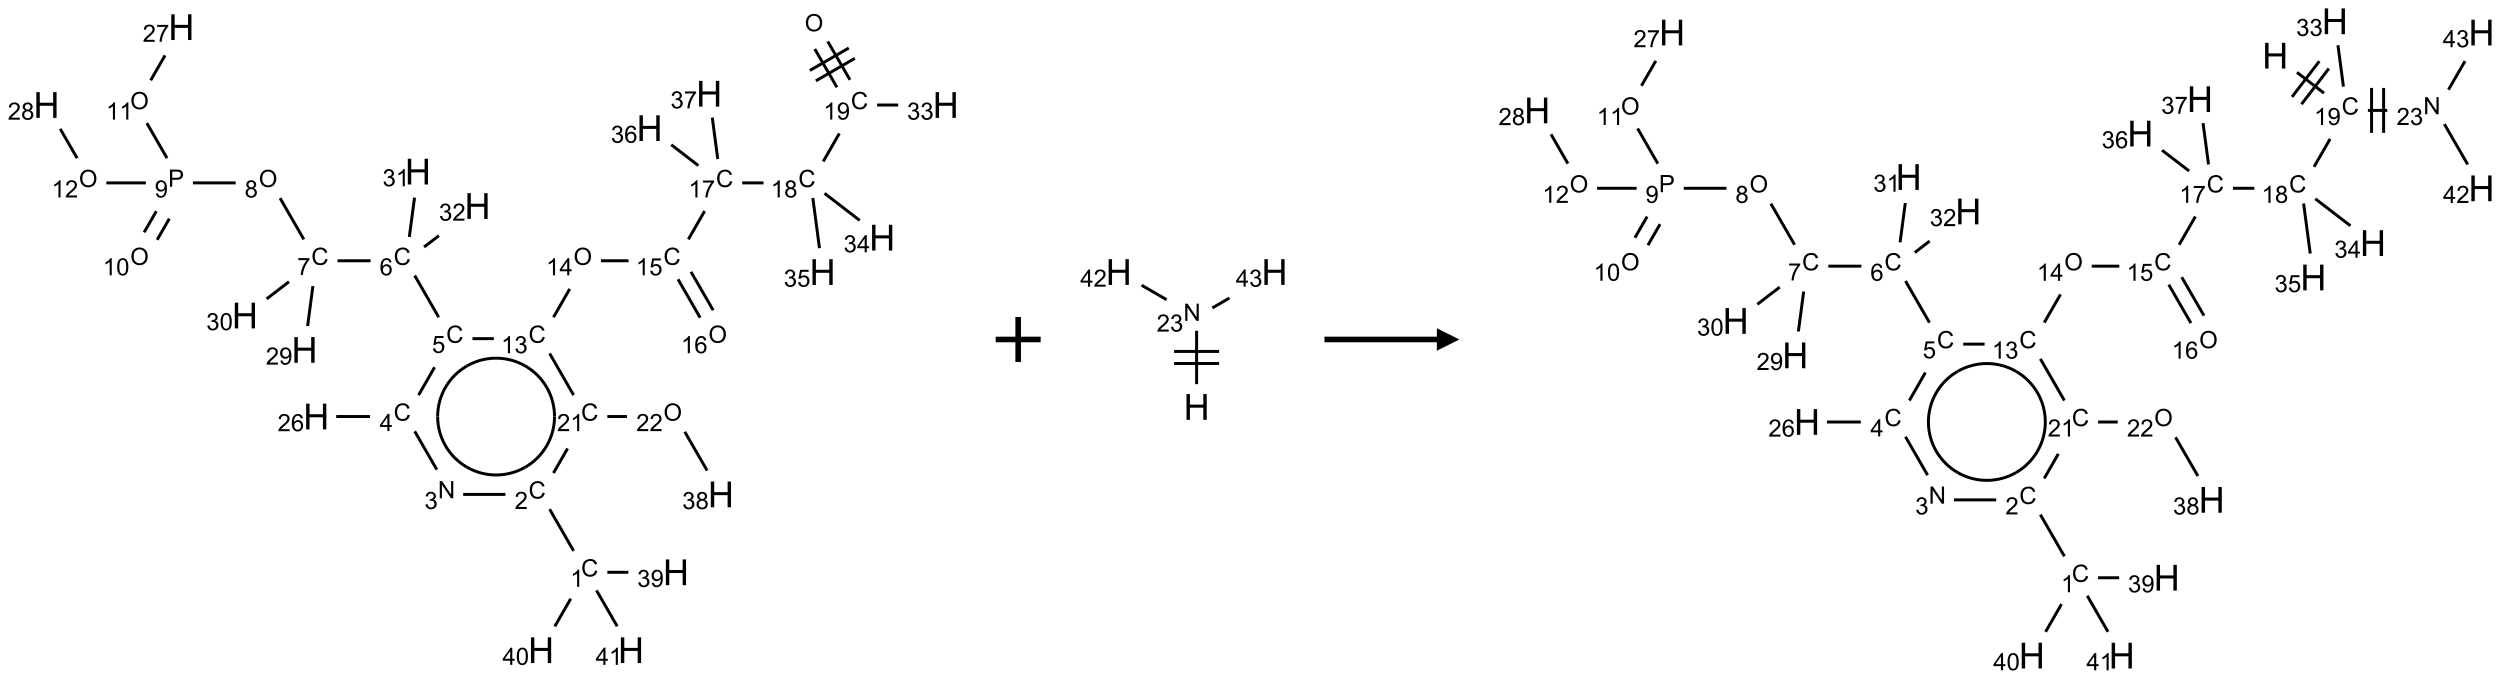 <?xml version="1.0" encoding="UTF-8"?>
<svg xmlns="http://www.w3.org/2000/svg" xmlns:xlink="http://www.w3.org/1999/xlink" width="1112" height="302" viewBox="0 0 1112 302">
<defs>
<g>
<g id="glyph-0-0">
<path d="M 1.332 0 L 1.332 -6.668 L 6.668 -6.668 L 6.668 0 Z M 1.5 -0.168 L 6.5 -0.168 L 6.5 -6.5 L 1.5 -6.5 Z M 1.5 -0.168 "/>
</g>
<g id="glyph-0-1">
<path d="M 0.516 -3.719 C 0.516 -4.984 0.855 -5.977 1.535 -6.695 C 2.215 -7.414 3.094 -7.77 4.172 -7.77 C 4.875 -7.77 5.512 -7.602 6.078 -7.266 C 6.645 -6.93 7.074 -6.461 7.371 -5.855 C 7.668 -5.254 7.816 -4.57 7.816 -3.809 C 7.816 -3.035 7.66 -2.34 7.348 -1.73 C 7.035 -1.117 6.594 -0.656 6.02 -0.34 C 5.449 -0.027 4.828 0.129 4.168 0.129 C 3.449 0.129 2.805 -0.043 2.238 -0.391 C 1.672 -0.738 1.246 -1.211 0.953 -1.812 C 0.66 -2.414 0.516 -3.047 0.516 -3.719 Z M 1.559 -3.703 C 1.559 -2.781 1.805 -2.059 2.301 -1.527 C 2.793 -1 3.414 -0.734 4.16 -0.734 C 4.922 -0.734 5.547 -1 6.039 -1.535 C 6.531 -2.07 6.777 -2.828 6.777 -3.812 C 6.777 -4.434 6.672 -4.977 6.461 -5.441 C 6.25 -5.902 5.945 -6.262 5.539 -6.52 C 5.133 -6.773 4.68 -6.902 4.176 -6.902 C 3.461 -6.902 2.848 -6.656 2.332 -6.164 C 1.816 -5.672 1.559 -4.852 1.559 -3.703 Z M 1.559 -3.703 "/>
</g>
<g id="glyph-0-2">
<path d="M 6.27 -2.676 L 7.281 -2.422 C 7.07 -1.594 6.688 -0.961 6.137 -0.523 C 5.586 -0.086 4.914 0.129 4.121 0.129 C 3.297 0.129 2.629 -0.039 2.113 -0.371 C 1.598 -0.707 1.203 -1.191 0.934 -1.828 C 0.664 -2.465 0.531 -3.145 0.531 -3.875 C 0.531 -4.672 0.684 -5.363 0.988 -5.957 C 1.293 -6.547 1.723 -6.996 2.285 -7.305 C 2.844 -7.613 3.461 -7.766 4.137 -7.766 C 4.898 -7.766 5.543 -7.57 6.062 -7.184 C 6.582 -6.793 6.945 -6.246 7.152 -5.543 L 6.156 -5.309 C 5.98 -5.863 5.723 -6.266 5.387 -6.52 C 5.051 -6.773 4.625 -6.902 4.113 -6.902 C 3.527 -6.902 3.039 -6.762 2.645 -6.48 C 2.25 -6.199 1.973 -5.82 1.812 -5.348 C 1.652 -4.871 1.574 -4.383 1.574 -3.879 C 1.574 -3.23 1.668 -2.664 1.855 -2.18 C 2.047 -1.695 2.34 -1.332 2.738 -1.094 C 3.137 -0.855 3.57 -0.734 4.035 -0.734 C 4.602 -0.734 5.082 -0.898 5.473 -1.223 C 5.867 -1.551 6.133 -2.035 6.27 -2.676 Z M 6.27 -2.676 "/>
</g>
<g id="glyph-0-3">
<path d="M 3.973 0 L 3.035 0 L 3.035 -5.973 C 2.809 -5.758 2.516 -5.543 2.148 -5.328 C 1.781 -5.113 1.453 -4.953 1.16 -4.844 L 1.16 -5.75 C 1.684 -5.996 2.145 -6.297 2.535 -6.645 C 2.93 -6.996 3.207 -7.336 3.371 -7.668 L 3.973 -7.668 Z M 3.973 0 "/>
</g>
<g id="glyph-0-4">
<path d="M 0.582 -1.766 L 1.484 -1.848 C 1.562 -1.426 1.707 -1.117 1.922 -0.926 C 2.137 -0.734 2.414 -0.641 2.75 -0.641 C 3.039 -0.641 3.289 -0.707 3.508 -0.84 C 3.727 -0.973 3.902 -1.148 4.043 -1.367 C 4.18 -1.586 4.297 -1.887 4.391 -2.262 C 4.484 -2.637 4.531 -3.016 4.531 -3.406 C 4.531 -3.449 4.531 -3.512 4.527 -3.594 C 4.34 -3.297 4.082 -3.055 3.758 -2.867 C 3.434 -2.68 3.082 -2.59 2.703 -2.59 C 2.07 -2.59 1.535 -2.816 1.098 -3.277 C 0.66 -3.734 0.441 -4.34 0.441 -5.09 C 0.441 -5.863 0.672 -6.484 1.129 -6.957 C 1.586 -7.43 2.156 -7.668 2.844 -7.668 C 3.34 -7.668 3.793 -7.531 4.207 -7.266 C 4.617 -7 4.93 -6.617 5.145 -6.121 C 5.355 -5.629 5.465 -4.91 5.465 -3.973 C 5.465 -2.996 5.359 -2.223 5.145 -1.645 C 4.934 -1.066 4.617 -0.625 4.199 -0.324 C 3.781 -0.02 3.293 0.129 2.73 0.129 C 2.133 0.129 1.645 -0.035 1.266 -0.367 C 0.887 -0.699 0.66 -1.164 0.582 -1.766 Z M 4.422 -5.137 C 4.422 -5.676 4.277 -6.102 3.992 -6.418 C 3.707 -6.734 3.359 -6.891 2.957 -6.891 C 2.543 -6.891 2.18 -6.719 1.871 -6.379 C 1.562 -6.039 1.406 -5.598 1.406 -5.059 C 1.406 -4.57 1.555 -4.176 1.848 -3.871 C 2.141 -3.566 2.5 -3.418 2.934 -3.418 C 3.367 -3.418 3.723 -3.57 4.004 -3.871 C 4.281 -4.176 4.422 -4.598 4.422 -5.137 Z M 4.422 -5.137 "/>
</g>
<g id="glyph-0-5">
<path d="M 1.887 -4.141 C 1.496 -4.281 1.207 -4.484 1.02 -4.75 C 0.832 -5.016 0.738 -5.328 0.738 -5.699 C 0.738 -6.254 0.938 -6.719 1.34 -7.098 C 1.738 -7.477 2.27 -7.668 2.934 -7.668 C 3.598 -7.668 4.137 -7.473 4.543 -7.086 C 4.949 -6.699 5.152 -6.227 5.152 -5.672 C 5.152 -5.316 5.059 -5.008 4.871 -4.746 C 4.688 -4.484 4.406 -4.281 4.027 -4.141 C 4.496 -3.988 4.852 -3.742 5.098 -3.402 C 5.34 -3.062 5.465 -2.656 5.465 -2.184 C 5.465 -1.531 5.234 -0.98 4.77 -0.535 C 4.309 -0.09 3.703 0.129 2.949 0.129 C 2.195 0.129 1.586 -0.094 1.125 -0.539 C 0.664 -0.984 0.434 -1.543 0.434 -2.207 C 0.434 -2.703 0.559 -3.121 0.809 -3.457 C 1.062 -3.793 1.422 -4.02 1.887 -4.141 Z M 1.699 -5.73 C 1.699 -5.367 1.812 -5.074 2.047 -4.844 C 2.281 -4.613 2.582 -4.5 2.953 -4.5 C 3.312 -4.5 3.609 -4.613 3.84 -4.84 C 4.07 -5.066 4.188 -5.348 4.188 -5.676 C 4.188 -6.02 4.07 -6.309 3.832 -6.543 C 3.594 -6.777 3.297 -6.895 2.941 -6.895 C 2.586 -6.895 2.289 -6.781 2.051 -6.551 C 1.816 -6.324 1.699 -6.047 1.699 -5.73 Z M 1.395 -2.203 C 1.395 -1.938 1.461 -1.676 1.586 -1.426 C 1.711 -1.176 1.902 -0.984 2.152 -0.848 C 2.402 -0.711 2.672 -0.641 2.957 -0.641 C 3.406 -0.641 3.777 -0.785 4.066 -1.074 C 4.359 -1.363 4.504 -1.727 4.504 -2.172 C 4.504 -2.625 4.355 -2.996 4.055 -3.293 C 3.754 -3.586 3.379 -3.734 2.926 -3.734 C 2.484 -3.734 2.121 -3.59 1.832 -3.297 C 1.543 -3.004 1.395 -2.641 1.395 -2.203 Z M 1.395 -2.203 "/>
</g>
<g id="glyph-0-6">
<path d="M 0.504 -6.637 L 0.504 -7.535 L 5.449 -7.535 L 5.449 -6.809 C 4.961 -6.289 4.48 -5.602 4.004 -4.746 C 3.527 -3.887 3.156 -3.004 2.895 -2.098 C 2.707 -1.461 2.59 -0.762 2.535 0 L 1.574 0 C 1.582 -0.602 1.703 -1.328 1.926 -2.176 C 2.152 -3.027 2.477 -3.848 2.898 -4.637 C 3.32 -5.426 3.77 -6.094 4.246 -6.637 Z M 0.504 -6.637 "/>
</g>
<g id="glyph-0-7">
<path d="M 0.441 -2 L 1.426 -2.082 C 1.5 -1.605 1.668 -1.242 1.934 -1.004 C 2.199 -0.762 2.52 -0.641 2.895 -0.641 C 3.348 -0.641 3.73 -0.812 4.043 -1.152 C 4.355 -1.492 4.512 -1.941 4.512 -2.504 C 4.512 -3.039 4.359 -3.461 4.059 -3.77 C 3.758 -4.078 3.367 -4.234 2.879 -4.234 C 2.578 -4.234 2.305 -4.164 2.062 -4.027 C 1.82 -3.891 1.629 -3.715 1.488 -3.496 L 0.609 -3.609 L 1.348 -7.531 L 5.145 -7.531 L 5.145 -6.637 L 2.098 -6.637 L 1.688 -4.582 C 2.145 -4.902 2.625 -5.062 3.129 -5.062 C 3.797 -5.062 4.359 -4.832 4.816 -4.371 C 5.277 -3.91 5.504 -3.312 5.504 -2.59 C 5.504 -1.898 5.305 -1.301 4.902 -0.797 C 4.41 -0.18 3.742 0.129 2.895 0.129 C 2.199 0.129 1.633 -0.062 1.195 -0.453 C 0.758 -0.844 0.504 -1.359 0.441 -2 Z M 0.441 -2 "/>
</g>
<g id="glyph-0-8">
<path d="M 3.449 0 L 3.449 -1.828 L 0.137 -1.828 L 0.137 -2.688 L 3.621 -7.637 L 4.387 -7.637 L 4.387 -2.688 L 5.418 -2.688 L 5.418 -1.828 L 4.387 -1.828 L 4.387 0 Z M 3.449 -2.688 L 3.449 -6.129 L 1.059 -2.688 Z M 3.449 -2.688 "/>
</g>
<g id="glyph-0-9">
<path d="M 0.449 -2.016 L 1.387 -2.141 C 1.492 -1.609 1.676 -1.227 1.934 -0.992 C 2.191 -0.758 2.508 -0.641 2.879 -0.641 C 3.32 -0.641 3.695 -0.793 3.996 -1.098 C 4.301 -1.402 4.453 -1.781 4.453 -2.234 C 4.453 -2.664 4.312 -3.02 4.031 -3.301 C 3.75 -3.578 3.391 -3.719 2.957 -3.719 C 2.781 -3.719 2.562 -3.684 2.297 -3.613 L 2.402 -4.438 C 2.465 -4.43 2.516 -4.426 2.551 -4.426 C 2.949 -4.426 3.312 -4.531 3.629 -4.738 C 3.949 -4.949 4.109 -5.27 4.109 -5.703 C 4.109 -6.047 3.992 -6.332 3.762 -6.559 C 3.527 -6.785 3.227 -6.895 2.859 -6.895 C 2.496 -6.895 2.191 -6.781 1.949 -6.551 C 1.707 -6.324 1.547 -5.98 1.48 -5.52 L 0.543 -5.688 C 0.656 -6.316 0.918 -6.805 1.324 -7.148 C 1.73 -7.492 2.234 -7.668 2.84 -7.668 C 3.254 -7.668 3.641 -7.578 3.988 -7.398 C 4.34 -7.219 4.609 -6.977 4.793 -6.668 C 4.98 -6.359 5.074 -6.031 5.074 -5.684 C 5.074 -5.352 4.984 -5.051 4.809 -4.781 C 4.629 -4.512 4.367 -4.297 4.02 -4.137 C 4.473 -4.031 4.824 -3.816 5.074 -3.488 C 5.324 -3.16 5.449 -2.75 5.449 -2.254 C 5.449 -1.59 5.203 -1.023 4.719 -0.559 C 4.234 -0.098 3.617 0.137 2.875 0.137 C 2.203 0.137 1.648 -0.062 1.207 -0.465 C 0.762 -0.863 0.512 -1.379 0.449 -2.016 Z M 0.449 -2.016 "/>
</g>
<g id="glyph-0-10">
<path d="M 5.309 -5.766 L 4.375 -5.691 C 4.293 -6.059 4.172 -6.328 4.02 -6.496 C 3.766 -6.762 3.453 -6.895 3.082 -6.895 C 2.785 -6.895 2.523 -6.812 2.297 -6.645 C 2 -6.43 1.77 -6.117 1.598 -5.703 C 1.43 -5.289 1.34 -4.703 1.332 -3.938 C 1.559 -4.281 1.836 -4.535 2.16 -4.703 C 2.488 -4.871 2.828 -4.953 3.188 -4.953 C 3.812 -4.953 4.344 -4.723 4.785 -4.262 C 5.223 -3.801 5.441 -3.207 5.441 -2.48 C 5.441 -2 5.34 -1.555 5.133 -1.145 C 4.926 -0.73 4.641 -0.418 4.281 -0.199 C 3.922 0.02 3.512 0.129 3.051 0.129 C 2.27 0.129 1.633 -0.156 1.141 -0.73 C 0.648 -1.305 0.402 -2.254 0.402 -3.574 C 0.402 -5.051 0.672 -6.121 1.219 -6.793 C 1.695 -7.375 2.336 -7.668 3.141 -7.668 C 3.742 -7.668 4.234 -7.5 4.617 -7.16 C 5 -6.824 5.23 -6.359 5.309 -5.766 Z M 1.48 -2.473 C 1.48 -2.152 1.547 -1.844 1.684 -1.547 C 1.82 -1.25 2.016 -1.027 2.262 -0.871 C 2.508 -0.719 2.766 -0.641 3.035 -0.641 C 3.434 -0.641 3.773 -0.801 4.059 -1.121 C 4.344 -1.441 4.484 -1.875 4.484 -2.422 C 4.484 -2.949 4.344 -3.367 4.062 -3.668 C 3.781 -3.973 3.426 -4.125 3 -4.125 C 2.578 -4.125 2.219 -3.973 1.922 -3.668 C 1.625 -3.363 1.48 -2.969 1.48 -2.473 Z M 1.48 -2.473 "/>
</g>
<g id="glyph-0-11">
<path d="M 0.824 0 L 0.824 -7.637 L 3.703 -7.637 C 4.211 -7.637 4.598 -7.609 4.863 -7.562 C 5.238 -7.5 5.555 -7.383 5.809 -7.207 C 6.062 -7.031 6.266 -6.785 6.418 -6.469 C 6.574 -6.152 6.652 -5.805 6.652 -5.426 C 6.652 -4.777 6.445 -4.227 6.031 -3.777 C 5.617 -3.328 4.871 -3.105 3.793 -3.105 L 1.832 -3.105 L 1.832 0 Z M 1.832 -4.004 L 3.809 -4.004 C 4.461 -4.004 4.922 -4.125 5.199 -4.371 C 5.473 -4.613 5.609 -4.953 5.609 -5.395 C 5.609 -5.715 5.527 -5.988 5.367 -6.215 C 5.207 -6.441 4.992 -6.594 4.73 -6.668 C 4.559 -6.711 4.246 -6.734 3.785 -6.734 L 1.832 -6.734 Z M 1.832 -4.004 "/>
</g>
<g id="glyph-0-12">
<path d="M 0.441 -3.766 C 0.441 -4.668 0.535 -5.395 0.723 -5.945 C 0.906 -6.496 1.184 -6.922 1.551 -7.219 C 1.918 -7.516 2.375 -7.668 2.934 -7.668 C 3.344 -7.668 3.703 -7.586 4.012 -7.418 C 4.32 -7.254 4.574 -7.016 4.777 -6.707 C 4.977 -6.395 5.137 -6.016 5.25 -5.57 C 5.363 -5.125 5.422 -4.523 5.422 -3.766 C 5.422 -2.871 5.328 -2.148 5.145 -1.598 C 4.961 -1.047 4.688 -0.621 4.32 -0.32 C 3.953 -0.02 3.492 0.129 2.934 0.129 C 2.195 0.129 1.617 -0.133 1.199 -0.66 C 0.695 -1.297 0.441 -2.332 0.441 -3.766 Z M 1.406 -3.766 C 1.406 -2.512 1.555 -1.68 1.848 -1.262 C 2.141 -0.848 2.5 -0.641 2.934 -0.641 C 3.363 -0.641 3.727 -0.848 4.02 -1.266 C 4.312 -1.684 4.457 -2.516 4.457 -3.766 C 4.457 -5.023 4.312 -5.859 4.02 -6.27 C 3.727 -6.684 3.359 -6.891 2.922 -6.891 C 2.492 -6.891 2.148 -6.707 1.891 -6.344 C 1.566 -5.879 1.406 -5.02 1.406 -3.766 Z M 1.406 -3.766 "/>
</g>
<g id="glyph-0-13">
<path d="M 5.371 -0.902 L 5.371 0 L 0.324 0 C 0.316 -0.227 0.352 -0.441 0.434 -0.652 C 0.562 -0.996 0.766 -1.332 1.051 -1.668 C 1.332 -2 1.742 -2.387 2.277 -2.824 C 3.105 -3.504 3.668 -4.043 3.957 -4.441 C 4.25 -4.84 4.395 -5.215 4.395 -5.566 C 4.395 -5.938 4.262 -6.254 3.996 -6.508 C 3.73 -6.762 3.387 -6.891 2.957 -6.891 C 2.508 -6.891 2.145 -6.754 1.875 -6.484 C 1.605 -6.215 1.469 -5.84 1.465 -5.359 L 0.5 -5.457 C 0.566 -6.176 0.812 -6.727 1.246 -7.102 C 1.676 -7.477 2.254 -7.668 2.98 -7.668 C 3.711 -7.668 4.293 -7.465 4.719 -7.059 C 5.145 -6.652 5.359 -6.148 5.359 -5.547 C 5.359 -5.242 5.297 -4.941 5.172 -4.645 C 5.047 -4.352 4.84 -4.039 4.551 -3.715 C 4.262 -3.387 3.777 -2.938 3.105 -2.371 C 2.543 -1.898 2.18 -1.578 2.02 -1.41 C 1.859 -1.242 1.73 -1.07 1.625 -0.902 Z M 5.371 -0.902 "/>
</g>
<g id="glyph-0-14">
<path d="M 0.812 0 L 0.812 -7.637 L 1.848 -7.637 L 5.859 -1.641 L 5.859 -7.637 L 6.828 -7.637 L 6.828 0 L 5.793 0 L 1.781 -6 L 1.781 0 Z M 0.812 0 "/>
</g>
<g id="glyph-1-0">
<path d="M 2 0 L 2 -10 L 10 -10 L 10 0 Z M 2.25 -0.25 L 9.75 -0.25 L 9.75 -9.75 L 2.25 -9.75 Z M 2.25 -0.25 "/>
</g>
<g id="glyph-1-1">
<path d="M 1.281 0 L 1.281 -11.453 L 2.797 -11.453 L 2.797 -6.75 L 8.75 -6.75 L 8.75 -11.453 L 10.266 -11.453 L 10.266 0 L 8.75 0 L 8.75 -5.398 L 2.797 -5.398 L 2.797 0 Z M 1.281 0 "/>
</g>
</g>
</defs>
<path fill="none" stroke-width="0.033" stroke-linecap="butt" stroke-linejoin="miter" stroke="rgb(0%, 0%, 0%)" stroke-opacity="1" stroke-miterlimit="10" d="M 8.544 0.243 L 8.79 0.669 " transform="matrix(40, 0, 0, 40, 20.662, 12.072)"/>
<path fill="none" stroke-width="0.033" stroke-linecap="butt" stroke-linejoin="miter" stroke="rgb(0%, 0%, 0%)" stroke-opacity="1" stroke-miterlimit="10" d="M 8.688 0.159 L 8.935 0.586 " transform="matrix(40, 0, 0, 40, 20.662, 12.072)"/>
<path fill="none" stroke-width="0.033" stroke-linecap="butt" stroke-linejoin="miter" stroke="rgb(0%, 0%, 0%)" stroke-opacity="1" stroke-miterlimit="10" d="M 8.556 0.597 L 8.989 0.347 " transform="matrix(40, 0, 0, 40, 20.662, 12.072)"/>
<path fill="none" stroke-width="0.033" stroke-linecap="butt" stroke-linejoin="miter" stroke="rgb(0%, 0%, 0%)" stroke-opacity="1" stroke-miterlimit="10" d="M 8.489 0.482 L 8.922 0.232 " transform="matrix(40, 0, 0, 40, 20.662, 12.072)"/>
<path fill="none" stroke-width="0.033" stroke-linecap="butt" stroke-linejoin="miter" stroke="rgb(0%, 0%, 0%)" stroke-opacity="1" stroke-miterlimit="10" d="M 8.817 1.182 L 8.638 1.494 " transform="matrix(40, 0, 0, 40, 20.662, 12.072)"/>
<path fill="none" stroke-width="0.033" stroke-linecap="butt" stroke-linejoin="miter" stroke="rgb(0%, 0%, 0%)" stroke-opacity="1" stroke-miterlimit="10" d="M 7.974 1.732 L 7.737 1.732 " transform="matrix(40, 0, 0, 40, 20.662, 12.072)"/>
<path fill="none" stroke-width="0.033" stroke-linecap="butt" stroke-linejoin="miter" stroke="rgb(0%, 0%, 0%)" stroke-opacity="1" stroke-miterlimit="10" d="M 7.319 2.045 L 7.138 2.36 " transform="matrix(40, 0, 0, 40, 20.662, 12.072)"/>
<path fill="none" stroke-width="0.033" stroke-linecap="butt" stroke-linejoin="miter" stroke="rgb(0%, 0%, 0%)" stroke-opacity="1" stroke-miterlimit="10" d="M 6.473 2.598 L 6.166 2.598 " transform="matrix(40, 0, 0, 40, 20.662, 12.072)"/>
<path fill="none" stroke-width="0.033" stroke-linecap="butt" stroke-linejoin="miter" stroke="rgb(0%, 0%, 0%)" stroke-opacity="1" stroke-miterlimit="10" d="M 5.819 2.911 L 5.638 3.226 " transform="matrix(40, 0, 0, 40, 20.662, 12.072)"/>
<path fill="none" stroke-width="0.033" stroke-linecap="butt" stroke-linejoin="miter" stroke="rgb(0%, 0%, 0%)" stroke-opacity="1" stroke-miterlimit="10" d="M 4.975 3.464 L 4.737 3.464 " transform="matrix(40, 0, 0, 40, 20.662, 12.072)"/>
<path fill="none" stroke-width="0.033" stroke-linecap="butt" stroke-linejoin="miter" stroke="rgb(0%, 0%, 0%)" stroke-opacity="1" stroke-miterlimit="10" d="M 4.362 3.226 L 4.095 2.762 " transform="matrix(40, 0, 0, 40, 20.662, 12.072)"/>
<path fill="none" stroke-width="0.033" stroke-linecap="butt" stroke-linejoin="miter" stroke="rgb(0%, 0%, 0%)" stroke-opacity="1" stroke-miterlimit="10" d="M 3.604 2.598 L 3.237 2.598 " transform="matrix(40, 0, 0, 40, 20.662, 12.072)"/>
<path fill="none" stroke-width="0.033" stroke-linecap="butt" stroke-linejoin="miter" stroke="rgb(0%, 0%, 0%)" stroke-opacity="1" stroke-miterlimit="10" d="M 2.862 2.36 L 2.598 1.902 " transform="matrix(40, 0, 0, 40, 20.662, 12.072)"/>
<path fill="none" stroke-width="0.033" stroke-linecap="butt" stroke-linejoin="miter" stroke="rgb(0%, 0%, 0%)" stroke-opacity="1" stroke-miterlimit="10" d="M 2.104 1.732 L 1.629 1.732 " transform="matrix(40, 0, 0, 40, 20.662, 12.072)"/>
<path fill="none" stroke-width="0.033" stroke-linecap="butt" stroke-linejoin="miter" stroke="rgb(0%, 0%, 0%)" stroke-opacity="1" stroke-miterlimit="10" d="M 1.222 2.047 L 1.086 2.282 " transform="matrix(40, 0, 0, 40, 20.662, 12.072)"/>
<path fill="none" stroke-width="0.033" stroke-linecap="butt" stroke-linejoin="miter" stroke="rgb(0%, 0%, 0%)" stroke-opacity="1" stroke-miterlimit="10" d="M 1.366 2.13 L 1.231 2.365 " transform="matrix(40, 0, 0, 40, 20.662, 12.072)"/>
<path fill="none" stroke-width="0.033" stroke-linecap="butt" stroke-linejoin="miter" stroke="rgb(0%, 0%, 0%)" stroke-opacity="1" stroke-miterlimit="10" d="M 1.341 1.457 L 1.116 1.067 " transform="matrix(40, 0, 0, 40, 20.662, 12.072)"/>
<path fill="none" stroke-width="0.033" stroke-linecap="butt" stroke-linejoin="miter" stroke="rgb(0%, 0%, 0%)" stroke-opacity="1" stroke-miterlimit="10" d="M 1.159 0.591 L 1.319 0.314 " transform="matrix(40, 0, 0, 40, 20.662, 12.072)"/>
<path fill="none" stroke-width="0.033" stroke-linecap="butt" stroke-linejoin="miter" stroke="rgb(0%, 0%, 0%)" stroke-opacity="1" stroke-miterlimit="10" d="M 1.105 1.732 L 0.666 1.732 " transform="matrix(40, 0, 0, 40, 20.662, 12.072)"/>
<path fill="none" stroke-width="0.033" stroke-linecap="butt" stroke-linejoin="miter" stroke="rgb(0%, 0%, 0%)" stroke-opacity="1" stroke-miterlimit="10" d="M 0.341 1.457 L 0.153 1.131 " transform="matrix(40, 0, 0, 40, 20.662, 12.072)"/>
<path fill="none" stroke-width="0.033" stroke-linecap="butt" stroke-linejoin="miter" stroke="rgb(0%, 0%, 0%)" stroke-opacity="1" stroke-miterlimit="10" d="M 2.963 2.879 L 2.904 3.324 " transform="matrix(40, 0, 0, 40, 20.662, 12.072)"/>
<path fill="none" stroke-width="0.033" stroke-linecap="butt" stroke-linejoin="miter" stroke="rgb(0%, 0%, 0%)" stroke-opacity="1" stroke-miterlimit="10" d="M 2.697 2.831 L 2.448 3.022 " transform="matrix(40, 0, 0, 40, 20.662, 12.072)"/>
<path fill="none" stroke-width="0.033" stroke-linecap="butt" stroke-linejoin="miter" stroke="rgb(0%, 0%, 0%)" stroke-opacity="1" stroke-miterlimit="10" d="M 4.035 2.333 L 4.093 1.896 " transform="matrix(40, 0, 0, 40, 20.662, 12.072)"/>
<path fill="none" stroke-width="0.033" stroke-linecap="butt" stroke-linejoin="miter" stroke="rgb(0%, 0%, 0%)" stroke-opacity="1" stroke-miterlimit="10" d="M 4.199 2.445 L 4.364 2.319 " transform="matrix(40, 0, 0, 40, 20.662, 12.072)"/>
<path fill="none" stroke-width="0.033" stroke-linecap="butt" stroke-linejoin="miter" stroke="rgb(0%, 0%, 0%)" stroke-opacity="1" stroke-miterlimit="10" d="M 4.316 3.782 L 4.138 4.092 " transform="matrix(40, 0, 0, 40, 20.662, 12.072)"/>
<path fill="none" stroke-width="0.033" stroke-linecap="butt" stroke-linejoin="miter" stroke="rgb(0%, 0%, 0%)" stroke-opacity="1" stroke-miterlimit="10" d="M 3.598 4.33 L 3.222 4.33 " transform="matrix(40, 0, 0, 40, 20.662, 12.072)"/>
<path fill="none" stroke-width="0.033" stroke-linecap="butt" stroke-linejoin="miter" stroke="rgb(0%, 0%, 0%)" stroke-opacity="1" stroke-miterlimit="10" d="M 4.095 4.494 L 4.341 4.921 " transform="matrix(40, 0, 0, 40, 20.662, 12.072)"/>
<path fill="none" stroke-width="0.033" stroke-linecap="butt" stroke-linejoin="miter" stroke="rgb(0%, 0%, 0%)" stroke-opacity="1" stroke-miterlimit="10" d="M 4.634 5.196 L 5.104 5.196 " transform="matrix(40, 0, 0, 40, 20.662, 12.072)"/>
<path fill="none" stroke-width="0.033" stroke-linecap="butt" stroke-linejoin="miter" stroke="rgb(0%, 0%, 0%)" stroke-opacity="1" stroke-miterlimit="10" d="M 5.595 5.36 L 5.862 5.824 " transform="matrix(40, 0, 0, 40, 20.662, 12.072)"/>
<path fill="none" stroke-width="0.033" stroke-linecap="butt" stroke-linejoin="miter" stroke="rgb(0%, 0%, 0%)" stroke-opacity="1" stroke-miterlimit="10" d="M 6.237 6.062 L 6.471 6.062 " transform="matrix(40, 0, 0, 40, 20.662, 12.072)"/>
<path fill="none" stroke-width="0.033" stroke-linecap="butt" stroke-linejoin="miter" stroke="rgb(0%, 0%, 0%)" stroke-opacity="1" stroke-miterlimit="10" d="M 5.83 6.356 L 5.653 6.663 " transform="matrix(40, 0, 0, 40, 20.662, 12.072)"/>
<path fill="none" stroke-width="0.033" stroke-linecap="butt" stroke-linejoin="miter" stroke="rgb(0%, 0%, 0%)" stroke-opacity="1" stroke-miterlimit="10" d="M 6.116 6.263 L 6.347 6.663 " transform="matrix(40, 0, 0, 40, 20.662, 12.072)"/>
<path fill="none" stroke-width="0.033" stroke-linecap="butt" stroke-linejoin="miter" stroke="rgb(0%, 0%, 0%)" stroke-opacity="1" stroke-miterlimit="10" d="M 5.638 4.958 L 5.795 4.685 " transform="matrix(40, 0, 0, 40, 20.662, 12.072)"/>
<path fill="none" stroke-width="0.033" stroke-linecap="butt" stroke-linejoin="miter" stroke="rgb(0%, 0%, 0%)" stroke-opacity="1" stroke-miterlimit="10" d="M 5.862 4.092 L 5.595 3.628 " transform="matrix(40, 0, 0, 40, 20.662, 12.072)"/>
<path fill="none" stroke-width="0.033" stroke-linecap="butt" stroke-linejoin="miter" stroke="rgb(0%, 0%, 0%)" stroke-opacity="1" stroke-miterlimit="10" d="M 6.237 4.33 L 6.455 4.33 " transform="matrix(40, 0, 0, 40, 20.662, 12.072)"/>
<path fill="none" stroke-width="0.033" stroke-linecap="butt" stroke-linejoin="miter" stroke="rgb(0%, 0%, 0%)" stroke-opacity="1" stroke-miterlimit="10" d="M 7.098 4.5 L 7.347 4.931 " transform="matrix(40, 0, 0, 40, 20.662, 12.072)"/>
<path fill="none" stroke-width="0.033" stroke-linecap="butt" stroke-linejoin="miter" stroke="rgb(0%, 0%, 0%)" stroke-opacity="1" stroke-miterlimit="10" d="M 7.023 2.804 L 7.269 3.231 " transform="matrix(40, 0, 0, 40, 20.662, 12.072)"/>
<path fill="none" stroke-width="0.033" stroke-linecap="butt" stroke-linejoin="miter" stroke="rgb(0%, 0%, 0%)" stroke-opacity="1" stroke-miterlimit="10" d="M 7.167 2.721 L 7.414 3.148 " transform="matrix(40, 0, 0, 40, 20.662, 12.072)"/>
<path fill="none" stroke-width="0.033" stroke-linecap="butt" stroke-linejoin="miter" stroke="rgb(0%, 0%, 0%)" stroke-opacity="1" stroke-miterlimit="10" d="M 7.249 1.539 L 6.948 1.308 " transform="matrix(40, 0, 0, 40, 20.662, 12.072)"/>
<path fill="none" stroke-width="0.033" stroke-linecap="butt" stroke-linejoin="miter" stroke="rgb(0%, 0%, 0%)" stroke-opacity="1" stroke-miterlimit="10" d="M 7.465 1.467 L 7.404 1.006 " transform="matrix(40, 0, 0, 40, 20.662, 12.072)"/>
<path fill="none" stroke-width="0.033" stroke-linecap="butt" stroke-linejoin="miter" stroke="rgb(0%, 0%, 0%)" stroke-opacity="1" stroke-miterlimit="10" d="M 8.652 1.848 L 9.043 2.149 " transform="matrix(40, 0, 0, 40, 20.662, 12.072)"/>
<path fill="none" stroke-width="0.033" stroke-linecap="butt" stroke-linejoin="miter" stroke="rgb(0%, 0%, 0%)" stroke-opacity="1" stroke-miterlimit="10" d="M 8.522 1.9 L 8.596 2.458 " transform="matrix(40, 0, 0, 40, 20.662, 12.072)"/>
<path fill="none" stroke-width="0.033" stroke-linecap="butt" stroke-linejoin="miter" stroke="rgb(0%, 0%, 0%)" stroke-opacity="1" stroke-miterlimit="10" d="M 9.237 0.866 L 9.471 0.866 " transform="matrix(40, 0, 0, 40, 20.662, 12.072)"/>
<path fill="none" stroke-width="0.033" stroke-linecap="butt" stroke-linejoin="miter" stroke="rgb(0%, 0%, 0%)" stroke-opacity="1" stroke-miterlimit="10" d="M 4.675 3.768 C 4.876 3.652 5.124 3.652 5.325 3.768 " transform="matrix(40, 0, 0, 40, 20.662, 12.072)"/>
<path fill="none" stroke-width="0.033" stroke-linecap="butt" stroke-linejoin="miter" stroke="rgb(0%, 0%, 0%)" stroke-opacity="1" stroke-miterlimit="10" d="M 4.35 4.33 C 4.35 4.098 4.474 3.884 4.675 3.768 " transform="matrix(40, 0, 0, 40, 20.662, 12.072)"/>
<path fill="none" stroke-width="0.033" stroke-linecap="butt" stroke-linejoin="miter" stroke="rgb(0%, 0%, 0%)" stroke-opacity="1" stroke-miterlimit="10" d="M 4.675 4.893 C 4.474 4.777 4.35 4.562 4.35 4.33 " transform="matrix(40, 0, 0, 40, 20.662, 12.072)"/>
<path fill="none" stroke-width="0.033" stroke-linecap="butt" stroke-linejoin="miter" stroke="rgb(0%, 0%, 0%)" stroke-opacity="1" stroke-miterlimit="10" d="M 5.325 4.893 C 5.124 5.009 4.876 5.009 4.675 4.893 " transform="matrix(40, 0, 0, 40, 20.662, 12.072)"/>
<path fill="none" stroke-width="0.033" stroke-linecap="butt" stroke-linejoin="miter" stroke="rgb(0%, 0%, 0%)" stroke-opacity="1" stroke-miterlimit="10" d="M 5.65 4.33 C 5.65 4.562 5.526 4.777 5.325 4.893 " transform="matrix(40, 0, 0, 40, 20.662, 12.072)"/>
<path fill="none" stroke-width="0.033" stroke-linecap="butt" stroke-linejoin="miter" stroke="rgb(0%, 0%, 0%)" stroke-opacity="1" stroke-miterlimit="10" d="M 5.325 3.768 C 5.526 3.884 5.65 4.098 5.65 4.33 " transform="matrix(40, 0, 0, 40, 20.662, 12.072)"/>
<g fill="rgb(0%, 0%, 0%)" fill-opacity="1">
<use xlink:href="#glyph-0-1" x="357.906" y="13.922"/>
</g>
<g fill="rgb(0%, 0%, 0%)" fill-opacity="1">
<use xlink:href="#glyph-0-2" x="378.445" y="48.559"/>
</g>
<g fill="rgb(0%, 0%, 0%)" fill-opacity="1">
<use xlink:href="#glyph-0-3" x="366.242" y="53.195"/>
<use xlink:href="#glyph-0-4" x="372.174" y="53.195"/>
</g>
<g fill="rgb(0%, 0%, 0%)" fill-opacity="1">
<use xlink:href="#glyph-0-2" x="355.07" y="83.199"/>
</g>
<g fill="rgb(0%, 0%, 0%)" fill-opacity="1">
<use xlink:href="#glyph-0-3" x="342.867" y="87.836"/>
<use xlink:href="#glyph-0-5" x="348.799" y="87.836"/>
</g>
<g fill="rgb(0%, 0%, 0%)" fill-opacity="1">
<use xlink:href="#glyph-0-2" x="318.445" y="83.199"/>
</g>
<g fill="rgb(0%, 0%, 0%)" fill-opacity="1">
<use xlink:href="#glyph-0-3" x="306.258" y="87.836"/>
<use xlink:href="#glyph-0-6" x="312.19" y="87.836"/>
</g>
<g fill="rgb(0%, 0%, 0%)" fill-opacity="1">
<use xlink:href="#glyph-0-2" x="295.07" y="117.84"/>
</g>
<g fill="rgb(0%, 0%, 0%)" fill-opacity="1">
<use xlink:href="#glyph-0-3" x="282.828" y="122.477"/>
<use xlink:href="#glyph-0-7" x="288.76" y="122.477"/>
</g>
<g fill="rgb(0%, 0%, 0%)" fill-opacity="1">
<use xlink:href="#glyph-0-1" x="255.086" y="117.844"/>
</g>
<g fill="rgb(0%, 0%, 0%)" fill-opacity="1">
<use xlink:href="#glyph-0-3" x="242.914" y="122.477"/>
<use xlink:href="#glyph-0-8" x="248.846" y="122.477"/>
</g>
<g fill="rgb(0%, 0%, 0%)" fill-opacity="1">
<use xlink:href="#glyph-0-2" x="235.07" y="152.48"/>
</g>
<g fill="rgb(0%, 0%, 0%)" fill-opacity="1">
<use xlink:href="#glyph-0-3" x="222.883" y="157.117"/>
<use xlink:href="#glyph-0-9" x="228.815" y="157.117"/>
</g>
<g fill="rgb(0%, 0%, 0%)" fill-opacity="1">
<use xlink:href="#glyph-0-2" x="198.445" y="152.48"/>
</g>
<g fill="rgb(0%, 0%, 0%)" fill-opacity="1">
<use xlink:href="#glyph-0-7" x="192.133" y="156.984"/>
</g>
<g fill="rgb(0%, 0%, 0%)" fill-opacity="1">
<use xlink:href="#glyph-0-2" x="175.07" y="117.84"/>
</g>
<g fill="rgb(0%, 0%, 0%)" fill-opacity="1">
<use xlink:href="#glyph-0-10" x="168.824" y="122.477"/>
</g>
<g fill="rgb(0%, 0%, 0%)" fill-opacity="1">
<use xlink:href="#glyph-0-2" x="138.445" y="117.84"/>
</g>
<g fill="rgb(0%, 0%, 0%)" fill-opacity="1">
<use xlink:href="#glyph-0-6" x="132.191" y="122.348"/>
</g>
<g fill="rgb(0%, 0%, 0%)" fill-opacity="1">
<use xlink:href="#glyph-0-1" x="115.086" y="83.203"/>
</g>
<g fill="rgb(0%, 0%, 0%)" fill-opacity="1">
<use xlink:href="#glyph-0-5" x="108.801" y="87.836"/>
</g>
<g fill="rgb(0%, 0%, 0%)" fill-opacity="1">
<use xlink:href="#glyph-0-11" x="74.777" y="83.066"/>
</g>
<g fill="rgb(0%, 0%, 0%)" fill-opacity="1">
<use xlink:href="#glyph-0-4" x="68.801" y="87.836"/>
</g>
<g fill="rgb(0%, 0%, 0%)" fill-opacity="1">
<use xlink:href="#glyph-0-1" x="57.906" y="117.844"/>
</g>
<g fill="rgb(0%, 0%, 0%)" fill-opacity="1">
<use xlink:href="#glyph-0-3" x="45.734" y="122.477"/>
<use xlink:href="#glyph-0-12" x="51.667" y="122.477"/>
</g>
<g fill="rgb(0%, 0%, 0%)" fill-opacity="1">
<use xlink:href="#glyph-0-1" x="57.906" y="48.562"/>
</g>
<g fill="rgb(0%, 0%, 0%)" fill-opacity="1">
<use xlink:href="#glyph-0-3" x="47.18" y="53.195"/>
<use xlink:href="#glyph-0-3" x="53.112" y="53.195"/>
</g>
<g fill="rgb(0%, 0%, 0%)" fill-opacity="1">
<use xlink:href="#glyph-1-1" x="74.891" y="17.801"/>
</g>
<g fill="rgb(0%, 0%, 0%)" fill-opacity="1">
<use xlink:href="#glyph-0-13" x="63.457" y="18.594"/>
<use xlink:href="#glyph-0-6" x="69.389" y="18.594"/>
</g>
<g fill="rgb(0%, 0%, 0%)" fill-opacity="1">
<use xlink:href="#glyph-0-1" x="35.086" y="83.203"/>
</g>
<g fill="rgb(0%, 0%, 0%)" fill-opacity="1">
<use xlink:href="#glyph-0-3" x="22.961" y="87.836"/>
<use xlink:href="#glyph-0-13" x="28.893" y="87.836"/>
</g>
<g fill="rgb(0%, 0%, 0%)" fill-opacity="1">
<use xlink:href="#glyph-1-1" x="14.891" y="52.441"/>
</g>
<g fill="rgb(0%, 0%, 0%)" fill-opacity="1">
<use xlink:href="#glyph-0-13" x="3.441" y="53.234"/>
<use xlink:href="#glyph-0-5" x="9.374" y="53.234"/>
</g>
<g fill="rgb(0%, 0%, 0%)" fill-opacity="1">
<use xlink:href="#glyph-1-1" x="129.668" y="161.379"/>
</g>
<g fill="rgb(0%, 0%, 0%)" fill-opacity="1">
<use xlink:href="#glyph-0-13" x="118.223" y="162.172"/>
<use xlink:href="#glyph-0-4" x="124.155" y="162.172"/>
</g>
<g fill="rgb(0%, 0%, 0%)" fill-opacity="1">
<use xlink:href="#glyph-1-1" x="103.156" y="146.074"/>
</g>
<g fill="rgb(0%, 0%, 0%)" fill-opacity="1">
<use xlink:href="#glyph-0-9" x="91.746" y="146.867"/>
<use xlink:href="#glyph-0-12" x="97.678" y="146.867"/>
</g>
<g fill="rgb(0%, 0%, 0%)" fill-opacity="1">
<use xlink:href="#glyph-1-1" x="180.109" y="82.066"/>
</g>
<g fill="rgb(0%, 0%, 0%)" fill-opacity="1">
<use xlink:href="#glyph-0-9" x="170.152" y="82.855"/>
<use xlink:href="#glyph-0-3" x="176.085" y="82.855"/>
</g>
<g fill="rgb(0%, 0%, 0%)" fill-opacity="1">
<use xlink:href="#glyph-1-1" x="206.625" y="97.371"/>
</g>
<g fill="rgb(0%, 0%, 0%)" fill-opacity="1">
<use xlink:href="#glyph-0-9" x="195.27" y="98.164"/>
<use xlink:href="#glyph-0-13" x="201.202" y="98.164"/>
</g>
<g fill="rgb(0%, 0%, 0%)" fill-opacity="1">
<use xlink:href="#glyph-0-2" x="175.07" y="187.121"/>
</g>
<g fill="rgb(0%, 0%, 0%)" fill-opacity="1">
<use xlink:href="#glyph-0-8" x="168.848" y="191.727"/>
</g>
<g fill="rgb(0%, 0%, 0%)" fill-opacity="1">
<use xlink:href="#glyph-1-1" x="134.891" y="191.004"/>
</g>
<g fill="rgb(0%, 0%, 0%)" fill-opacity="1">
<use xlink:href="#glyph-0-13" x="123.461" y="191.797"/>
<use xlink:href="#glyph-0-10" x="129.393" y="191.797"/>
</g>
<g fill="rgb(0%, 0%, 0%)" fill-opacity="1">
<use xlink:href="#glyph-0-14" x="194.789" y="221.629"/>
</g>
<g fill="rgb(0%, 0%, 0%)" fill-opacity="1">
<use xlink:href="#glyph-0-9" x="188.816" y="226.398"/>
</g>
<g fill="rgb(0%, 0%, 0%)" fill-opacity="1">
<use xlink:href="#glyph-0-2" x="235.07" y="221.762"/>
</g>
<g fill="rgb(0%, 0%, 0%)" fill-opacity="1">
<use xlink:href="#glyph-0-13" x="228.898" y="226.398"/>
</g>
<g fill="rgb(0%, 0%, 0%)" fill-opacity="1">
<use xlink:href="#glyph-0-2" x="258.445" y="256.402"/>
</g>
<g fill="rgb(0%, 0%, 0%)" fill-opacity="1">
<use xlink:href="#glyph-0-3" x="253.664" y="261.039"/>
</g>
<g fill="rgb(0%, 0%, 0%)" fill-opacity="1">
<use xlink:href="#glyph-1-1" x="294.891" y="260.285"/>
</g>
<g fill="rgb(0%, 0%, 0%)" fill-opacity="1">
<use xlink:href="#glyph-0-9" x="283.441" y="261.078"/>
<use xlink:href="#glyph-0-4" x="289.374" y="261.078"/>
</g>
<g fill="rgb(0%, 0%, 0%)" fill-opacity="1">
<use xlink:href="#glyph-1-1" x="234.891" y="294.93"/>
</g>
<g fill="rgb(0%, 0%, 0%)" fill-opacity="1">
<use xlink:href="#glyph-0-8" x="223.48" y="295.719"/>
<use xlink:href="#glyph-0-12" x="229.413" y="295.719"/>
</g>
<g fill="rgb(0%, 0%, 0%)" fill-opacity="1">
<use xlink:href="#glyph-1-1" x="274.891" y="294.93"/>
</g>
<g fill="rgb(0%, 0%, 0%)" fill-opacity="1">
<use xlink:href="#glyph-0-8" x="264.93" y="295.719"/>
<use xlink:href="#glyph-0-3" x="270.862" y="295.719"/>
</g>
<g fill="rgb(0%, 0%, 0%)" fill-opacity="1">
<use xlink:href="#glyph-0-2" x="258.445" y="187.121"/>
</g>
<g fill="rgb(0%, 0%, 0%)" fill-opacity="1">
<use xlink:href="#glyph-0-13" x="247.734" y="191.758"/>
<use xlink:href="#glyph-0-3" x="253.667" y="191.758"/>
</g>
<g fill="rgb(0%, 0%, 0%)" fill-opacity="1">
<use xlink:href="#glyph-0-1" x="295.086" y="187.125"/>
</g>
<g fill="rgb(0%, 0%, 0%)" fill-opacity="1">
<use xlink:href="#glyph-0-13" x="282.965" y="191.758"/>
<use xlink:href="#glyph-0-13" x="288.897" y="191.758"/>
</g>
<g fill="rgb(0%, 0%, 0%)" fill-opacity="1">
<use xlink:href="#glyph-1-1" x="314.891" y="225.645"/>
</g>
<g fill="rgb(0%, 0%, 0%)" fill-opacity="1">
<use xlink:href="#glyph-0-9" x="303.441" y="226.438"/>
<use xlink:href="#glyph-0-5" x="309.374" y="226.438"/>
</g>
<g fill="rgb(0%, 0%, 0%)" fill-opacity="1">
<use xlink:href="#glyph-0-1" x="315.086" y="152.484"/>
</g>
<g fill="rgb(0%, 0%, 0%)" fill-opacity="1">
<use xlink:href="#glyph-0-3" x="302.891" y="157.117"/>
<use xlink:href="#glyph-0-10" x="308.823" y="157.117"/>
</g>
<g fill="rgb(0%, 0%, 0%)" fill-opacity="1">
<use xlink:href="#glyph-1-1" x="283.156" y="62.73"/>
</g>
<g fill="rgb(0%, 0%, 0%)" fill-opacity="1">
<use xlink:href="#glyph-0-9" x="271.727" y="63.523"/>
<use xlink:href="#glyph-0-10" x="277.659" y="63.523"/>
</g>
<g fill="rgb(0%, 0%, 0%)" fill-opacity="1">
<use xlink:href="#glyph-1-1" x="309.668" y="47.426"/>
</g>
<g fill="rgb(0%, 0%, 0%)" fill-opacity="1">
<use xlink:href="#glyph-0-9" x="298.234" y="48.215"/>
<use xlink:href="#glyph-0-6" x="304.167" y="48.215"/>
</g>
<g fill="rgb(0%, 0%, 0%)" fill-opacity="1">
<use xlink:href="#glyph-1-1" x="386.625" y="111.434"/>
</g>
<g fill="rgb(0%, 0%, 0%)" fill-opacity="1">
<use xlink:href="#glyph-0-9" x="375.223" y="112.223"/>
<use xlink:href="#glyph-0-8" x="381.155" y="112.223"/>
</g>
<g fill="rgb(0%, 0%, 0%)" fill-opacity="1">
<use xlink:href="#glyph-1-1" x="360.109" y="126.738"/>
</g>
<g fill="rgb(0%, 0%, 0%)" fill-opacity="1">
<use xlink:href="#glyph-0-9" x="348.621" y="127.531"/>
<use xlink:href="#glyph-0-7" x="354.553" y="127.531"/>
</g>
<g fill="rgb(0%, 0%, 0%)" fill-opacity="1">
<use xlink:href="#glyph-1-1" x="414.891" y="52.441"/>
</g>
<g fill="rgb(0%, 0%, 0%)" fill-opacity="1">
<use xlink:href="#glyph-0-9" x="403.457" y="53.234"/>
<use xlink:href="#glyph-0-9" x="409.389" y="53.234"/>
</g>
<path fill="none" stroke-width="0.062" stroke-linecap="butt" stroke-linejoin="miter" stroke="rgb(0%, 0%, 0%)" stroke-opacity="1" stroke-miterlimit="10" d="M -0 0 L 0.5 0 M 0.25 -0.25 L 0.25 0.25 " transform="matrix(40, 0, 0, 40, 442.885, 151)"/>
<path fill="none" stroke-width="0.033" stroke-linecap="butt" stroke-linejoin="miter" stroke="rgb(0%, 0%, 0%)" stroke-opacity="1" stroke-miterlimit="10" d="M 0.866 1.247 L 0.866 0.653 " transform="matrix(40, 0, 0, 40, 497.611, 121.002)"/>
<path fill="none" stroke-width="0.033" stroke-linecap="butt" stroke-linejoin="miter" stroke="rgb(0%, 0%, 0%)" stroke-opacity="1" stroke-miterlimit="10" d="M 1.116 0.883 L 0.616 0.883 " transform="matrix(40, 0, 0, 40, 497.611, 121.002)"/>
<path fill="none" stroke-width="0.033" stroke-linecap="butt" stroke-linejoin="miter" stroke="rgb(0%, 0%, 0%)" stroke-opacity="1" stroke-miterlimit="10" d="M 1.116 1.017 L 0.616 1.017 " transform="matrix(40, 0, 0, 40, 497.611, 121.002)"/>
<path fill="none" stroke-width="0.033" stroke-linecap="butt" stroke-linejoin="miter" stroke="rgb(0%, 0%, 0%)" stroke-opacity="1" stroke-miterlimit="10" d="M 0.532 0.307 L 0.255 0.147 " transform="matrix(40, 0, 0, 40, 497.611, 121.002)"/>
<path fill="none" stroke-width="0.033" stroke-linecap="butt" stroke-linejoin="miter" stroke="rgb(0%, 0%, 0%)" stroke-opacity="1" stroke-miterlimit="10" d="M 1.041 0.399 L 1.231 0.289 " transform="matrix(40, 0, 0, 40, 497.611, 121.002)"/>
<g fill="rgb(0%, 0%, 0%)" fill-opacity="1">
<use xlink:href="#glyph-1-1" x="526.48" y="186.73"/>
</g>
<g fill="rgb(0%, 0%, 0%)" fill-opacity="1">
<use xlink:href="#glyph-0-14" x="526.379" y="142.715"/>
</g>
<g fill="rgb(0%, 0%, 0%)" fill-opacity="1">
<use xlink:href="#glyph-0-13" x="514.477" y="147.484"/>
<use xlink:href="#glyph-0-9" x="520.409" y="147.484"/>
</g>
<g fill="rgb(0%, 0%, 0%)" fill-opacity="1">
<use xlink:href="#glyph-1-1" x="491.84" y="126.73"/>
</g>
<g fill="rgb(0%, 0%, 0%)" fill-opacity="1">
<use xlink:href="#glyph-0-8" x="480.484" y="127.523"/>
<use xlink:href="#glyph-0-13" x="486.417" y="127.523"/>
</g>
<g fill="rgb(0%, 0%, 0%)" fill-opacity="1">
<use xlink:href="#glyph-1-1" x="561.121" y="126.73"/>
</g>
<g fill="rgb(0%, 0%, 0%)" fill-opacity="1">
<use xlink:href="#glyph-0-8" x="549.688" y="127.523"/>
<use xlink:href="#glyph-0-9" x="555.62" y="127.523"/>
</g>
<path fill-rule="nonzero" fill="rgb(0%, 0%, 0%)" fill-opacity="1" d="M 589.117 152.25 L 639.117 152.25 L 639.117 156 L 649.117 151 L 639.117 146 L 639.117 149.75 L 589.117 149.75 "/>
<path fill="none" stroke-width="0.033" stroke-linecap="butt" stroke-linejoin="miter" stroke="rgb(0%, 0%, 0%)" stroke-opacity="1" stroke-miterlimit="10" d="M 8.448 0.568 L 8.749 0.799 " transform="matrix(40, 0, 0, 40, 683.756, 9.467)"/>
<path fill="none" stroke-width="0.033" stroke-linecap="butt" stroke-linejoin="miter" stroke="rgb(0%, 0%, 0%)" stroke-opacity="1" stroke-miterlimit="10" d="M 8.499 0.922 L 8.803 0.525 " transform="matrix(40, 0, 0, 40, 683.756, 9.467)"/>
<path fill="none" stroke-width="0.033" stroke-linecap="butt" stroke-linejoin="miter" stroke="rgb(0%, 0%, 0%)" stroke-opacity="1" stroke-miterlimit="10" d="M 8.393 0.841 L 8.697 0.444 " transform="matrix(40, 0, 0, 40, 683.756, 9.467)"/>
<path fill="none" stroke-width="0.033" stroke-linecap="butt" stroke-linejoin="miter" stroke="rgb(0%, 0%, 0%)" stroke-opacity="1" stroke-miterlimit="10" d="M 8.817 1.308 L 8.638 1.619 " transform="matrix(40, 0, 0, 40, 683.756, 9.467)"/>
<path fill="none" stroke-width="0.033" stroke-linecap="butt" stroke-linejoin="miter" stroke="rgb(0%, 0%, 0%)" stroke-opacity="1" stroke-miterlimit="10" d="M 7.974 1.857 L 7.737 1.857 " transform="matrix(40, 0, 0, 40, 683.756, 9.467)"/>
<path fill="none" stroke-width="0.033" stroke-linecap="butt" stroke-linejoin="miter" stroke="rgb(0%, 0%, 0%)" stroke-opacity="1" stroke-miterlimit="10" d="M 7.319 2.171 L 7.138 2.485 " transform="matrix(40, 0, 0, 40, 683.756, 9.467)"/>
<path fill="none" stroke-width="0.033" stroke-linecap="butt" stroke-linejoin="miter" stroke="rgb(0%, 0%, 0%)" stroke-opacity="1" stroke-miterlimit="10" d="M 6.473 2.723 L 6.166 2.723 " transform="matrix(40, 0, 0, 40, 683.756, 9.467)"/>
<path fill="none" stroke-width="0.033" stroke-linecap="butt" stroke-linejoin="miter" stroke="rgb(0%, 0%, 0%)" stroke-opacity="1" stroke-miterlimit="10" d="M 5.819 3.037 L 5.638 3.351 " transform="matrix(40, 0, 0, 40, 683.756, 9.467)"/>
<path fill="none" stroke-width="0.033" stroke-linecap="butt" stroke-linejoin="miter" stroke="rgb(0%, 0%, 0%)" stroke-opacity="1" stroke-miterlimit="10" d="M 4.975 3.59 L 4.737 3.59 " transform="matrix(40, 0, 0, 40, 683.756, 9.467)"/>
<path fill="none" stroke-width="0.033" stroke-linecap="butt" stroke-linejoin="miter" stroke="rgb(0%, 0%, 0%)" stroke-opacity="1" stroke-miterlimit="10" d="M 4.362 3.351 L 4.095 2.888 " transform="matrix(40, 0, 0, 40, 683.756, 9.467)"/>
<path fill="none" stroke-width="0.033" stroke-linecap="butt" stroke-linejoin="miter" stroke="rgb(0%, 0%, 0%)" stroke-opacity="1" stroke-miterlimit="10" d="M 3.604 2.723 L 3.237 2.723 " transform="matrix(40, 0, 0, 40, 683.756, 9.467)"/>
<path fill="none" stroke-width="0.033" stroke-linecap="butt" stroke-linejoin="miter" stroke="rgb(0%, 0%, 0%)" stroke-opacity="1" stroke-miterlimit="10" d="M 2.862 2.485 L 2.598 2.028 " transform="matrix(40, 0, 0, 40, 683.756, 9.467)"/>
<path fill="none" stroke-width="0.033" stroke-linecap="butt" stroke-linejoin="miter" stroke="rgb(0%, 0%, 0%)" stroke-opacity="1" stroke-miterlimit="10" d="M 2.104 1.857 L 1.629 1.857 " transform="matrix(40, 0, 0, 40, 683.756, 9.467)"/>
<path fill="none" stroke-width="0.033" stroke-linecap="butt" stroke-linejoin="miter" stroke="rgb(0%, 0%, 0%)" stroke-opacity="1" stroke-miterlimit="10" d="M 1.222 2.172 L 1.086 2.407 " transform="matrix(40, 0, 0, 40, 683.756, 9.467)"/>
<path fill="none" stroke-width="0.033" stroke-linecap="butt" stroke-linejoin="miter" stroke="rgb(0%, 0%, 0%)" stroke-opacity="1" stroke-miterlimit="10" d="M 1.366 2.256 L 1.231 2.49 " transform="matrix(40, 0, 0, 40, 683.756, 9.467)"/>
<path fill="none" stroke-width="0.033" stroke-linecap="butt" stroke-linejoin="miter" stroke="rgb(0%, 0%, 0%)" stroke-opacity="1" stroke-miterlimit="10" d="M 1.341 1.583 L 1.116 1.192 " transform="matrix(40, 0, 0, 40, 683.756, 9.467)"/>
<path fill="none" stroke-width="0.033" stroke-linecap="butt" stroke-linejoin="miter" stroke="rgb(0%, 0%, 0%)" stroke-opacity="1" stroke-miterlimit="10" d="M 1.159 0.717 L 1.319 0.44 " transform="matrix(40, 0, 0, 40, 683.756, 9.467)"/>
<path fill="none" stroke-width="0.033" stroke-linecap="butt" stroke-linejoin="miter" stroke="rgb(0%, 0%, 0%)" stroke-opacity="1" stroke-miterlimit="10" d="M 1.105 1.857 L 0.666 1.857 " transform="matrix(40, 0, 0, 40, 683.756, 9.467)"/>
<path fill="none" stroke-width="0.033" stroke-linecap="butt" stroke-linejoin="miter" stroke="rgb(0%, 0%, 0%)" stroke-opacity="1" stroke-miterlimit="10" d="M 0.341 1.583 L 0.153 1.256 " transform="matrix(40, 0, 0, 40, 683.756, 9.467)"/>
<path fill="none" stroke-width="0.033" stroke-linecap="butt" stroke-linejoin="miter" stroke="rgb(0%, 0%, 0%)" stroke-opacity="1" stroke-miterlimit="10" d="M 2.963 3.005 L 2.904 3.449 " transform="matrix(40, 0, 0, 40, 683.756, 9.467)"/>
<path fill="none" stroke-width="0.033" stroke-linecap="butt" stroke-linejoin="miter" stroke="rgb(0%, 0%, 0%)" stroke-opacity="1" stroke-miterlimit="10" d="M 2.697 2.956 L 2.448 3.147 " transform="matrix(40, 0, 0, 40, 683.756, 9.467)"/>
<path fill="none" stroke-width="0.033" stroke-linecap="butt" stroke-linejoin="miter" stroke="rgb(0%, 0%, 0%)" stroke-opacity="1" stroke-miterlimit="10" d="M 4.035 2.458 L 4.093 2.021 " transform="matrix(40, 0, 0, 40, 683.756, 9.467)"/>
<path fill="none" stroke-width="0.033" stroke-linecap="butt" stroke-linejoin="miter" stroke="rgb(0%, 0%, 0%)" stroke-opacity="1" stroke-miterlimit="10" d="M 4.199 2.571 L 4.364 2.444 " transform="matrix(40, 0, 0, 40, 683.756, 9.467)"/>
<path fill="none" stroke-width="0.033" stroke-linecap="butt" stroke-linejoin="miter" stroke="rgb(0%, 0%, 0%)" stroke-opacity="1" stroke-miterlimit="10" d="M 4.316 3.907 L 4.138 4.217 " transform="matrix(40, 0, 0, 40, 683.756, 9.467)"/>
<path fill="none" stroke-width="0.033" stroke-linecap="butt" stroke-linejoin="miter" stroke="rgb(0%, 0%, 0%)" stroke-opacity="1" stroke-miterlimit="10" d="M 3.598 4.456 L 3.222 4.456 " transform="matrix(40, 0, 0, 40, 683.756, 9.467)"/>
<path fill="none" stroke-width="0.033" stroke-linecap="butt" stroke-linejoin="miter" stroke="rgb(0%, 0%, 0%)" stroke-opacity="1" stroke-miterlimit="10" d="M 4.095 4.62 L 4.341 5.047 " transform="matrix(40, 0, 0, 40, 683.756, 9.467)"/>
<path fill="none" stroke-width="0.033" stroke-linecap="butt" stroke-linejoin="miter" stroke="rgb(0%, 0%, 0%)" stroke-opacity="1" stroke-miterlimit="10" d="M 4.634 5.322 L 5.104 5.322 " transform="matrix(40, 0, 0, 40, 683.756, 9.467)"/>
<path fill="none" stroke-width="0.033" stroke-linecap="butt" stroke-linejoin="miter" stroke="rgb(0%, 0%, 0%)" stroke-opacity="1" stroke-miterlimit="10" d="M 5.595 5.486 L 5.862 5.949 " transform="matrix(40, 0, 0, 40, 683.756, 9.467)"/>
<path fill="none" stroke-width="0.033" stroke-linecap="butt" stroke-linejoin="miter" stroke="rgb(0%, 0%, 0%)" stroke-opacity="1" stroke-miterlimit="10" d="M 6.237 6.188 L 6.471 6.188 " transform="matrix(40, 0, 0, 40, 683.756, 9.467)"/>
<path fill="none" stroke-width="0.033" stroke-linecap="butt" stroke-linejoin="miter" stroke="rgb(0%, 0%, 0%)" stroke-opacity="1" stroke-miterlimit="10" d="M 5.83 6.481 L 5.653 6.789 " transform="matrix(40, 0, 0, 40, 683.756, 9.467)"/>
<path fill="none" stroke-width="0.033" stroke-linecap="butt" stroke-linejoin="miter" stroke="rgb(0%, 0%, 0%)" stroke-opacity="1" stroke-miterlimit="10" d="M 6.116 6.388 L 6.347 6.789 " transform="matrix(40, 0, 0, 40, 683.756, 9.467)"/>
<path fill="none" stroke-width="0.033" stroke-linecap="butt" stroke-linejoin="miter" stroke="rgb(0%, 0%, 0%)" stroke-opacity="1" stroke-miterlimit="10" d="M 5.638 5.083 L 5.795 4.81 " transform="matrix(40, 0, 0, 40, 683.756, 9.467)"/>
<path fill="none" stroke-width="0.033" stroke-linecap="butt" stroke-linejoin="miter" stroke="rgb(0%, 0%, 0%)" stroke-opacity="1" stroke-miterlimit="10" d="M 5.862 4.217 L 5.595 3.754 " transform="matrix(40, 0, 0, 40, 683.756, 9.467)"/>
<path fill="none" stroke-width="0.033" stroke-linecap="butt" stroke-linejoin="miter" stroke="rgb(0%, 0%, 0%)" stroke-opacity="1" stroke-miterlimit="10" d="M 6.237 4.456 L 6.455 4.456 " transform="matrix(40, 0, 0, 40, 683.756, 9.467)"/>
<path fill="none" stroke-width="0.033" stroke-linecap="butt" stroke-linejoin="miter" stroke="rgb(0%, 0%, 0%)" stroke-opacity="1" stroke-miterlimit="10" d="M 7.098 4.626 L 7.347 5.057 " transform="matrix(40, 0, 0, 40, 683.756, 9.467)"/>
<path fill="none" stroke-width="0.033" stroke-linecap="butt" stroke-linejoin="miter" stroke="rgb(0%, 0%, 0%)" stroke-opacity="1" stroke-miterlimit="10" d="M 7.023 2.929 L 7.269 3.356 " transform="matrix(40, 0, 0, 40, 683.756, 9.467)"/>
<path fill="none" stroke-width="0.033" stroke-linecap="butt" stroke-linejoin="miter" stroke="rgb(0%, 0%, 0%)" stroke-opacity="1" stroke-miterlimit="10" d="M 7.167 2.846 L 7.414 3.273 " transform="matrix(40, 0, 0, 40, 683.756, 9.467)"/>
<path fill="none" stroke-width="0.033" stroke-linecap="butt" stroke-linejoin="miter" stroke="rgb(0%, 0%, 0%)" stroke-opacity="1" stroke-miterlimit="10" d="M 7.249 1.665 L 6.948 1.434 " transform="matrix(40, 0, 0, 40, 683.756, 9.467)"/>
<path fill="none" stroke-width="0.033" stroke-linecap="butt" stroke-linejoin="miter" stroke="rgb(0%, 0%, 0%)" stroke-opacity="1" stroke-miterlimit="10" d="M 7.465 1.592 L 7.404 1.132 " transform="matrix(40, 0, 0, 40, 683.756, 9.467)"/>
<path fill="none" stroke-width="0.033" stroke-linecap="butt" stroke-linejoin="miter" stroke="rgb(0%, 0%, 0%)" stroke-opacity="1" stroke-miterlimit="10" d="M 8.652 1.974 L 9.043 2.274 " transform="matrix(40, 0, 0, 40, 683.756, 9.467)"/>
<path fill="none" stroke-width="0.033" stroke-linecap="butt" stroke-linejoin="miter" stroke="rgb(0%, 0%, 0%)" stroke-opacity="1" stroke-miterlimit="10" d="M 8.522 2.026 L 8.596 2.583 " transform="matrix(40, 0, 0, 40, 683.756, 9.467)"/>
<path fill="none" stroke-width="0.033" stroke-linecap="butt" stroke-linejoin="miter" stroke="rgb(0%, 0%, 0%)" stroke-opacity="1" stroke-miterlimit="10" d="M 9.237 0.991 L 9.453 0.991 " transform="matrix(40, 0, 0, 40, 683.756, 9.467)"/>
<path fill="none" stroke-width="0.033" stroke-linecap="butt" stroke-linejoin="miter" stroke="rgb(0%, 0%, 0%)" stroke-opacity="1" stroke-miterlimit="10" d="M 9.412 1.241 L 9.412 0.741 " transform="matrix(40, 0, 0, 40, 683.756, 9.467)"/>
<path fill="none" stroke-width="0.033" stroke-linecap="butt" stroke-linejoin="miter" stroke="rgb(0%, 0%, 0%)" stroke-opacity="1" stroke-miterlimit="10" d="M 9.278 1.241 L 9.278 0.741 " transform="matrix(40, 0, 0, 40, 683.756, 9.467)"/>
<path fill="none" stroke-width="0.033" stroke-linecap="butt" stroke-linejoin="miter" stroke="rgb(0%, 0%, 0%)" stroke-opacity="1" stroke-miterlimit="10" d="M 10.087 1.143 L 10.347 1.592 " transform="matrix(40, 0, 0, 40, 683.756, 9.467)"/>
<path fill="none" stroke-width="0.033" stroke-linecap="butt" stroke-linejoin="miter" stroke="rgb(0%, 0%, 0%)" stroke-opacity="1" stroke-miterlimit="10" d="M 10.133 0.761 L 10.317 0.443 " transform="matrix(40, 0, 0, 40, 683.756, 9.467)"/>
<path fill="none" stroke-width="0.033" stroke-linecap="butt" stroke-linejoin="miter" stroke="rgb(0%, 0%, 0%)" stroke-opacity="1" stroke-miterlimit="10" d="M 8.965 0.726 L 8.904 0.266 " transform="matrix(40, 0, 0, 40, 683.756, 9.467)"/>
<path fill="none" stroke-width="0.033" stroke-linecap="butt" stroke-linejoin="miter" stroke="rgb(0%, 0%, 0%)" stroke-opacity="1" stroke-miterlimit="10" d="M 4.675 3.893 C 4.876 3.777 5.124 3.777 5.325 3.893 " transform="matrix(40, 0, 0, 40, 683.756, 9.467)"/>
<path fill="none" stroke-width="0.033" stroke-linecap="butt" stroke-linejoin="miter" stroke="rgb(0%, 0%, 0%)" stroke-opacity="1" stroke-miterlimit="10" d="M 4.35 4.456 C 4.35 4.223 4.474 4.009 4.675 3.893 " transform="matrix(40, 0, 0, 40, 683.756, 9.467)"/>
<path fill="none" stroke-width="0.033" stroke-linecap="butt" stroke-linejoin="miter" stroke="rgb(0%, 0%, 0%)" stroke-opacity="1" stroke-miterlimit="10" d="M 4.675 5.018 C 4.474 4.902 4.35 4.688 4.35 4.456 " transform="matrix(40, 0, 0, 40, 683.756, 9.467)"/>
<path fill="none" stroke-width="0.033" stroke-linecap="butt" stroke-linejoin="miter" stroke="rgb(0%, 0%, 0%)" stroke-opacity="1" stroke-miterlimit="10" d="M 5.325 5.018 C 5.124 5.134 4.876 5.134 4.675 5.018 " transform="matrix(40, 0, 0, 40, 683.756, 9.467)"/>
<path fill="none" stroke-width="0.033" stroke-linecap="butt" stroke-linejoin="miter" stroke="rgb(0%, 0%, 0%)" stroke-opacity="1" stroke-miterlimit="10" d="M 5.65 4.456 C 5.65 4.688 5.526 4.902 5.325 5.018 " transform="matrix(40, 0, 0, 40, 683.756, 9.467)"/>
<path fill="none" stroke-width="0.033" stroke-linecap="butt" stroke-linejoin="miter" stroke="rgb(0%, 0%, 0%)" stroke-opacity="1" stroke-miterlimit="10" d="M 5.325 3.893 C 5.526 4.009 5.65 4.223 5.65 4.456 " transform="matrix(40, 0, 0, 40, 683.756, 9.467)"/>
<g fill="rgb(0%, 0%, 0%)" fill-opacity="1">
<use xlink:href="#glyph-1-1" x="1006.25" y="30.5"/>
</g>
<g fill="rgb(0%, 0%, 0%)" fill-opacity="1">
<use xlink:href="#glyph-0-2" x="1041.539" y="50.969"/>
</g>
<g fill="rgb(0%, 0%, 0%)" fill-opacity="1">
<use xlink:href="#glyph-0-3" x="1029.336" y="55.605"/>
<use xlink:href="#glyph-0-4" x="1035.268" y="55.605"/>
</g>
<g fill="rgb(0%, 0%, 0%)" fill-opacity="1">
<use xlink:href="#glyph-0-2" x="1018.164" y="85.609"/>
</g>
<g fill="rgb(0%, 0%, 0%)" fill-opacity="1">
<use xlink:href="#glyph-0-3" x="1005.961" y="90.246"/>
<use xlink:href="#glyph-0-5" x="1011.893" y="90.246"/>
</g>
<g fill="rgb(0%, 0%, 0%)" fill-opacity="1">
<use xlink:href="#glyph-0-2" x="981.539" y="85.609"/>
</g>
<g fill="rgb(0%, 0%, 0%)" fill-opacity="1">
<use xlink:href="#glyph-0-3" x="969.352" y="90.246"/>
<use xlink:href="#glyph-0-6" x="975.284" y="90.246"/>
</g>
<g fill="rgb(0%, 0%, 0%)" fill-opacity="1">
<use xlink:href="#glyph-0-2" x="958.164" y="120.25"/>
</g>
<g fill="rgb(0%, 0%, 0%)" fill-opacity="1">
<use xlink:href="#glyph-0-3" x="945.922" y="124.887"/>
<use xlink:href="#glyph-0-7" x="951.854" y="124.887"/>
</g>
<g fill="rgb(0%, 0%, 0%)" fill-opacity="1">
<use xlink:href="#glyph-0-1" x="918.18" y="120.254"/>
</g>
<g fill="rgb(0%, 0%, 0%)" fill-opacity="1">
<use xlink:href="#glyph-0-3" x="906.008" y="124.887"/>
<use xlink:href="#glyph-0-8" x="911.94" y="124.887"/>
</g>
<g fill="rgb(0%, 0%, 0%)" fill-opacity="1">
<use xlink:href="#glyph-0-2" x="898.164" y="154.891"/>
</g>
<g fill="rgb(0%, 0%, 0%)" fill-opacity="1">
<use xlink:href="#glyph-0-3" x="885.977" y="159.527"/>
<use xlink:href="#glyph-0-9" x="891.909" y="159.527"/>
</g>
<g fill="rgb(0%, 0%, 0%)" fill-opacity="1">
<use xlink:href="#glyph-0-2" x="861.539" y="154.891"/>
</g>
<g fill="rgb(0%, 0%, 0%)" fill-opacity="1">
<use xlink:href="#glyph-0-7" x="855.227" y="159.395"/>
</g>
<g fill="rgb(0%, 0%, 0%)" fill-opacity="1">
<use xlink:href="#glyph-0-2" x="838.164" y="120.25"/>
</g>
<g fill="rgb(0%, 0%, 0%)" fill-opacity="1">
<use xlink:href="#glyph-0-10" x="831.918" y="124.887"/>
</g>
<g fill="rgb(0%, 0%, 0%)" fill-opacity="1">
<use xlink:href="#glyph-0-2" x="801.539" y="120.25"/>
</g>
<g fill="rgb(0%, 0%, 0%)" fill-opacity="1">
<use xlink:href="#glyph-0-6" x="795.285" y="124.758"/>
</g>
<g fill="rgb(0%, 0%, 0%)" fill-opacity="1">
<use xlink:href="#glyph-0-1" x="778.18" y="85.613"/>
</g>
<g fill="rgb(0%, 0%, 0%)" fill-opacity="1">
<use xlink:href="#glyph-0-5" x="771.895" y="90.246"/>
</g>
<g fill="rgb(0%, 0%, 0%)" fill-opacity="1">
<use xlink:href="#glyph-0-11" x="737.871" y="85.477"/>
</g>
<g fill="rgb(0%, 0%, 0%)" fill-opacity="1">
<use xlink:href="#glyph-0-4" x="731.895" y="90.246"/>
</g>
<g fill="rgb(0%, 0%, 0%)" fill-opacity="1">
<use xlink:href="#glyph-0-1" x="721" y="120.254"/>
</g>
<g fill="rgb(0%, 0%, 0%)" fill-opacity="1">
<use xlink:href="#glyph-0-3" x="708.828" y="124.887"/>
<use xlink:href="#glyph-0-12" x="714.76" y="124.887"/>
</g>
<g fill="rgb(0%, 0%, 0%)" fill-opacity="1">
<use xlink:href="#glyph-0-1" x="721" y="50.973"/>
</g>
<g fill="rgb(0%, 0%, 0%)" fill-opacity="1">
<use xlink:href="#glyph-0-3" x="710.273" y="55.605"/>
<use xlink:href="#glyph-0-3" x="716.206" y="55.605"/>
</g>
<g fill="rgb(0%, 0%, 0%)" fill-opacity="1">
<use xlink:href="#glyph-1-1" x="737.984" y="20.211"/>
</g>
<g fill="rgb(0%, 0%, 0%)" fill-opacity="1">
<use xlink:href="#glyph-0-13" x="726.551" y="21.004"/>
<use xlink:href="#glyph-0-6" x="732.483" y="21.004"/>
</g>
<g fill="rgb(0%, 0%, 0%)" fill-opacity="1">
<use xlink:href="#glyph-0-1" x="698.18" y="85.613"/>
</g>
<g fill="rgb(0%, 0%, 0%)" fill-opacity="1">
<use xlink:href="#glyph-0-3" x="686.055" y="90.246"/>
<use xlink:href="#glyph-0-13" x="691.987" y="90.246"/>
</g>
<g fill="rgb(0%, 0%, 0%)" fill-opacity="1">
<use xlink:href="#glyph-1-1" x="677.984" y="54.852"/>
</g>
<g fill="rgb(0%, 0%, 0%)" fill-opacity="1">
<use xlink:href="#glyph-0-13" x="666.535" y="55.645"/>
<use xlink:href="#glyph-0-5" x="672.467" y="55.645"/>
</g>
<g fill="rgb(0%, 0%, 0%)" fill-opacity="1">
<use xlink:href="#glyph-1-1" x="792.762" y="163.793"/>
</g>
<g fill="rgb(0%, 0%, 0%)" fill-opacity="1">
<use xlink:href="#glyph-0-13" x="781.316" y="164.586"/>
<use xlink:href="#glyph-0-4" x="787.249" y="164.586"/>
</g>
<g fill="rgb(0%, 0%, 0%)" fill-opacity="1">
<use xlink:href="#glyph-1-1" x="766.25" y="148.484"/>
</g>
<g fill="rgb(0%, 0%, 0%)" fill-opacity="1">
<use xlink:href="#glyph-0-9" x="754.844" y="149.277"/>
<use xlink:href="#glyph-0-12" x="760.776" y="149.277"/>
</g>
<g fill="rgb(0%, 0%, 0%)" fill-opacity="1">
<use xlink:href="#glyph-1-1" x="843.203" y="84.477"/>
</g>
<g fill="rgb(0%, 0%, 0%)" fill-opacity="1">
<use xlink:href="#glyph-0-9" x="833.246" y="85.27"/>
<use xlink:href="#glyph-0-3" x="839.178" y="85.27"/>
</g>
<g fill="rgb(0%, 0%, 0%)" fill-opacity="1">
<use xlink:href="#glyph-1-1" x="869.719" y="99.785"/>
</g>
<g fill="rgb(0%, 0%, 0%)" fill-opacity="1">
<use xlink:href="#glyph-0-9" x="858.363" y="100.574"/>
<use xlink:href="#glyph-0-13" x="864.296" y="100.574"/>
</g>
<g fill="rgb(0%, 0%, 0%)" fill-opacity="1">
<use xlink:href="#glyph-0-2" x="838.164" y="189.535"/>
</g>
<g fill="rgb(0%, 0%, 0%)" fill-opacity="1">
<use xlink:href="#glyph-0-8" x="831.941" y="194.137"/>
</g>
<g fill="rgb(0%, 0%, 0%)" fill-opacity="1">
<use xlink:href="#glyph-1-1" x="797.984" y="193.418"/>
</g>
<g fill="rgb(0%, 0%, 0%)" fill-opacity="1">
<use xlink:href="#glyph-0-13" x="786.555" y="194.207"/>
<use xlink:href="#glyph-0-10" x="792.487" y="194.207"/>
</g>
<g fill="rgb(0%, 0%, 0%)" fill-opacity="1">
<use xlink:href="#glyph-0-14" x="857.883" y="224.043"/>
</g>
<g fill="rgb(0%, 0%, 0%)" fill-opacity="1">
<use xlink:href="#glyph-0-9" x="851.91" y="228.809"/>
</g>
<g fill="rgb(0%, 0%, 0%)" fill-opacity="1">
<use xlink:href="#glyph-0-2" x="898.164" y="224.176"/>
</g>
<g fill="rgb(0%, 0%, 0%)" fill-opacity="1">
<use xlink:href="#glyph-0-13" x="891.992" y="228.809"/>
</g>
<g fill="rgb(0%, 0%, 0%)" fill-opacity="1">
<use xlink:href="#glyph-0-2" x="921.539" y="258.816"/>
</g>
<g fill="rgb(0%, 0%, 0%)" fill-opacity="1">
<use xlink:href="#glyph-0-3" x="916.758" y="263.453"/>
</g>
<g fill="rgb(0%, 0%, 0%)" fill-opacity="1">
<use xlink:href="#glyph-1-1" x="957.984" y="262.699"/>
</g>
<g fill="rgb(0%, 0%, 0%)" fill-opacity="1">
<use xlink:href="#glyph-0-9" x="946.535" y="263.492"/>
<use xlink:href="#glyph-0-4" x="952.467" y="263.492"/>
</g>
<g fill="rgb(0%, 0%, 0%)" fill-opacity="1">
<use xlink:href="#glyph-1-1" x="897.984" y="297.34"/>
</g>
<g fill="rgb(0%, 0%, 0%)" fill-opacity="1">
<use xlink:href="#glyph-0-8" x="886.574" y="298.133"/>
<use xlink:href="#glyph-0-12" x="892.507" y="298.133"/>
</g>
<g fill="rgb(0%, 0%, 0%)" fill-opacity="1">
<use xlink:href="#glyph-1-1" x="937.984" y="297.34"/>
</g>
<g fill="rgb(0%, 0%, 0%)" fill-opacity="1">
<use xlink:href="#glyph-0-8" x="928.023" y="298.133"/>
<use xlink:href="#glyph-0-3" x="933.956" y="298.133"/>
</g>
<g fill="rgb(0%, 0%, 0%)" fill-opacity="1">
<use xlink:href="#glyph-0-2" x="921.539" y="189.535"/>
</g>
<g fill="rgb(0%, 0%, 0%)" fill-opacity="1">
<use xlink:href="#glyph-0-13" x="910.828" y="194.168"/>
<use xlink:href="#glyph-0-3" x="916.76" y="194.168"/>
</g>
<g fill="rgb(0%, 0%, 0%)" fill-opacity="1">
<use xlink:href="#glyph-0-1" x="958.18" y="189.539"/>
</g>
<g fill="rgb(0%, 0%, 0%)" fill-opacity="1">
<use xlink:href="#glyph-0-13" x="946.059" y="194.168"/>
<use xlink:href="#glyph-0-13" x="951.991" y="194.168"/>
</g>
<g fill="rgb(0%, 0%, 0%)" fill-opacity="1">
<use xlink:href="#glyph-1-1" x="977.984" y="228.059"/>
</g>
<g fill="rgb(0%, 0%, 0%)" fill-opacity="1">
<use xlink:href="#glyph-0-9" x="966.535" y="228.848"/>
<use xlink:href="#glyph-0-5" x="972.467" y="228.848"/>
</g>
<g fill="rgb(0%, 0%, 0%)" fill-opacity="1">
<use xlink:href="#glyph-0-1" x="978.18" y="154.895"/>
</g>
<g fill="rgb(0%, 0%, 0%)" fill-opacity="1">
<use xlink:href="#glyph-0-3" x="965.984" y="159.527"/>
<use xlink:href="#glyph-0-10" x="971.917" y="159.527"/>
</g>
<g fill="rgb(0%, 0%, 0%)" fill-opacity="1">
<use xlink:href="#glyph-1-1" x="946.25" y="65.145"/>
</g>
<g fill="rgb(0%, 0%, 0%)" fill-opacity="1">
<use xlink:href="#glyph-0-9" x="934.82" y="65.934"/>
<use xlink:href="#glyph-0-10" x="940.753" y="65.934"/>
</g>
<g fill="rgb(0%, 0%, 0%)" fill-opacity="1">
<use xlink:href="#glyph-1-1" x="972.762" y="49.836"/>
</g>
<g fill="rgb(0%, 0%, 0%)" fill-opacity="1">
<use xlink:href="#glyph-0-9" x="961.328" y="50.629"/>
<use xlink:href="#glyph-0-6" x="967.26" y="50.629"/>
</g>
<g fill="rgb(0%, 0%, 0%)" fill-opacity="1">
<use xlink:href="#glyph-1-1" x="1049.719" y="113.844"/>
</g>
<g fill="rgb(0%, 0%, 0%)" fill-opacity="1">
<use xlink:href="#glyph-0-9" x="1038.316" y="114.637"/>
<use xlink:href="#glyph-0-8" x="1044.249" y="114.637"/>
</g>
<g fill="rgb(0%, 0%, 0%)" fill-opacity="1">
<use xlink:href="#glyph-1-1" x="1023.203" y="129.152"/>
</g>
<g fill="rgb(0%, 0%, 0%)" fill-opacity="1">
<use xlink:href="#glyph-0-9" x="1011.715" y="129.941"/>
<use xlink:href="#glyph-0-7" x="1017.647" y="129.941"/>
</g>
<g fill="rgb(0%, 0%, 0%)" fill-opacity="1">
<use xlink:href="#glyph-0-14" x="1077.883" y="50.836"/>
</g>
<g fill="rgb(0%, 0%, 0%)" fill-opacity="1">
<use xlink:href="#glyph-0-13" x="1065.98" y="55.605"/>
<use xlink:href="#glyph-0-9" x="1071.913" y="55.605"/>
</g>
<g fill="rgb(0%, 0%, 0%)" fill-opacity="1">
<use xlink:href="#glyph-1-1" x="1097.984" y="89.492"/>
</g>
<g fill="rgb(0%, 0%, 0%)" fill-opacity="1">
<use xlink:href="#glyph-0-8" x="1086.629" y="90.285"/>
<use xlink:href="#glyph-0-13" x="1092.561" y="90.285"/>
</g>
<g fill="rgb(0%, 0%, 0%)" fill-opacity="1">
<use xlink:href="#glyph-1-1" x="1097.984" y="20.211"/>
</g>
<g fill="rgb(0%, 0%, 0%)" fill-opacity="1">
<use xlink:href="#glyph-0-8" x="1086.551" y="21.004"/>
<use xlink:href="#glyph-0-9" x="1092.483" y="21.004"/>
</g>
<g fill="rgb(0%, 0%, 0%)" fill-opacity="1">
<use xlink:href="#glyph-1-1" x="1032.762" y="15.195"/>
</g>
<g fill="rgb(0%, 0%, 0%)" fill-opacity="1">
<use xlink:href="#glyph-0-9" x="1021.328" y="15.988"/>
<use xlink:href="#glyph-0-9" x="1027.26" y="15.988"/>
</g>
</svg>
